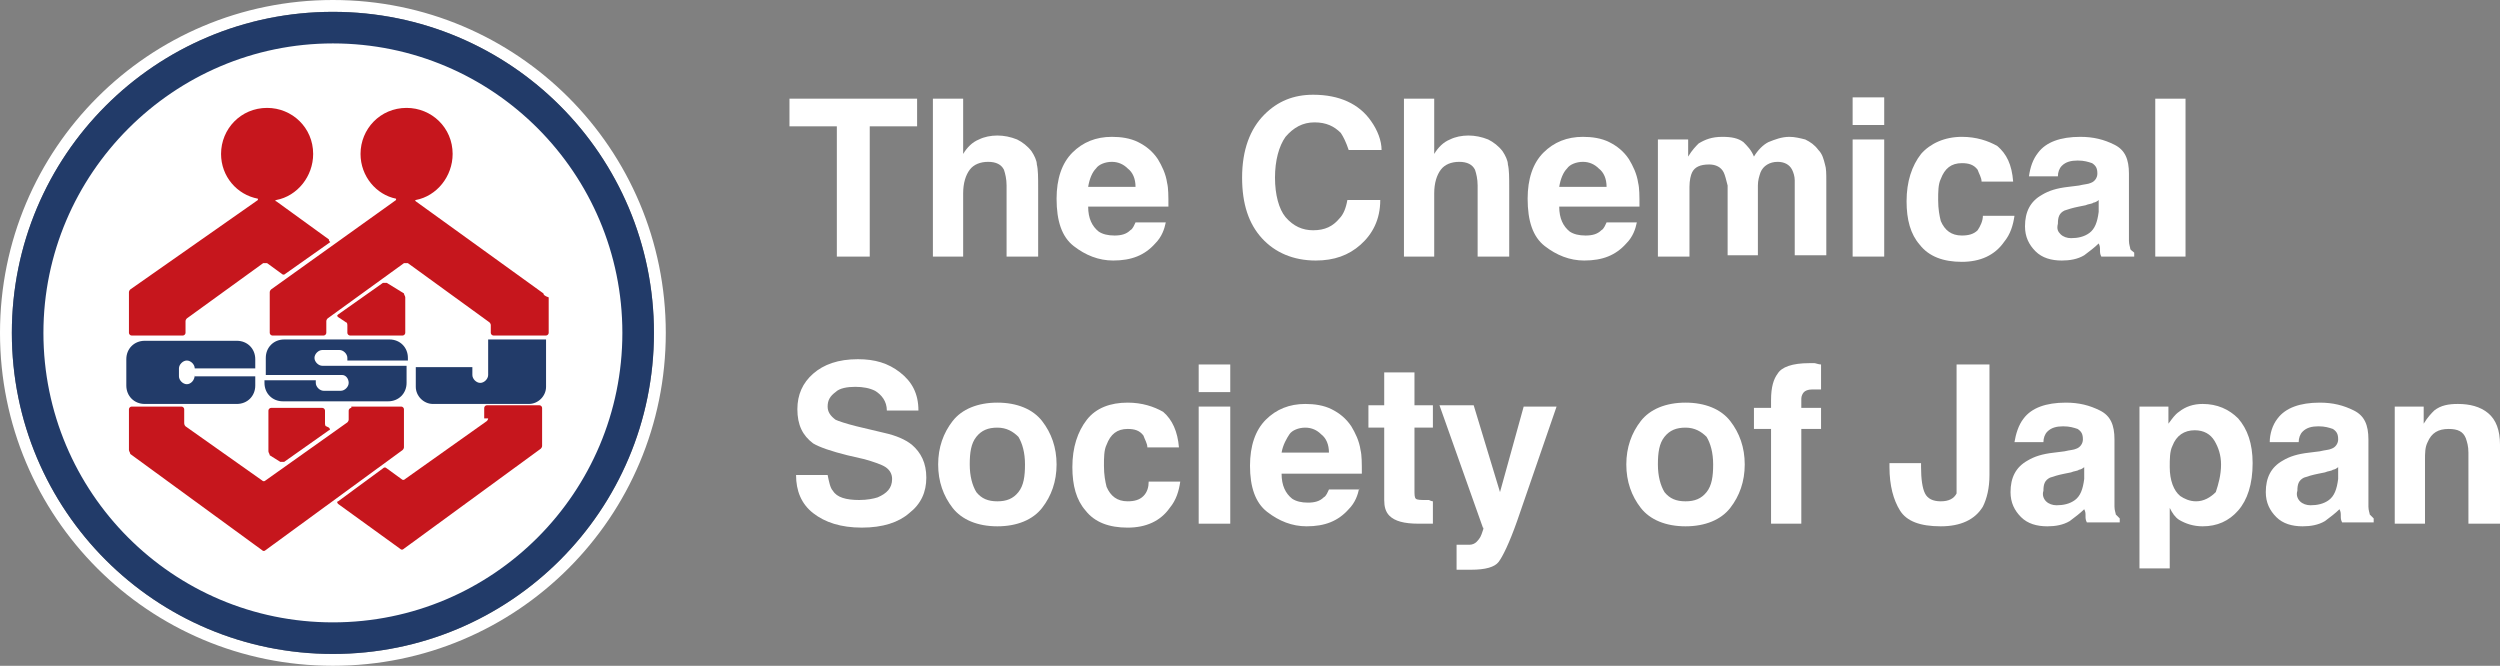 <?xml version="1.0" encoding="utf-8"?>
<!-- Generator: Adobe Illustrator 27.4.1, SVG Export Plug-In . SVG Version: 6.00 Build 0)  -->
<svg version="1.1" id="Layer_1" xmlns="http://www.w3.org/2000/svg" xmlns:xlink="http://www.w3.org/1999/xlink" x="0px" y="0px"
	 viewBox="0 0 190 50.6" style="enable-background:new 0 0 190 50.6;" xml:space="preserve">
<rect x="0" y="0" width="190" height="50.6" fill="#808080" stroke="none"/>
<style type="text/css">
	.st0{fill:#FFFFFF;}
	.st1{fill:#223B69;}
	.st2{fill:#C6161D;}
</style>
<g>
	<g>
		<path class="st0" d="M47.5,25.3c0,12.2-9.9,22.2-22.2,22.2C13,47.5,3.1,37.6,3.1,25.3S13,3.2,25.3,3.2
			C37.5,3.2,47.5,13.1,47.5,25.3"/>
		<path class="st0" d="M25.3,0C11.3,0,0,11.3,0,25.3s11.3,25.3,25.3,25.3c14,0,25.3-11.3,25.3-25.3S39.3,0,25.3,0z M25.3,49.7
			c-13.5,0-24.4-10.9-24.4-24.4c0-13.5,10.9-24.4,24.4-24.4s24.4,10.9,24.4,24.4C49.7,38.8,38.8,49.7,25.3,49.7z"/>
		<path class="st1" d="M25.3,0.9C11.8,0.9,0.9,11.8,0.9,25.3s10.9,24.4,24.4,24.4c13.5,0,24.4-10.9,24.4-24.4S38.8,0.9,25.3,0.9
			 M25.3,47.3c-12.2,0-22-9.9-22-22s9.9-22,22-22c12.2,0,22,9.9,22,22S37.5,47.3,25.3,47.3"/>
		<path class="st2" d="M37.1,31.8c0,0.1-0.1,0.2-0.1,0.2l-6.2,4.4c-0.1,0.1-0.2,0.1-0.3,0l-1.1-0.8c-0.1-0.1-0.2-0.1-0.3,0l-3.4,2.5
			c-0.1,0-0.1,0.1,0,0.2l4.7,3.4c0.1,0.1,0.2,0.1,0.3,0l10.4-7.6c0.1-0.1,0.1-0.2,0.1-0.2v-2.9c0-0.1-0.1-0.2-0.2-0.2h-4
			c-0.1,0-0.2,0.1-0.2,0.2V31.8z"/>
		<path class="st2" d="M21.3,35.1c0.1,0,0.2,0,0.3,0l3.4-2.4c0.1,0,0.1-0.1,0-0.2l-0.2-0.1c-0.1,0-0.1-0.2-0.1-0.2v-1
			c0-0.1-0.1-0.2-0.2-0.2h-3.9c-0.1,0-0.2,0.1-0.2,0.2v3.1c0,0.1,0.1,0.2,0.1,0.3L21.3,35.1z"/>
		<path class="st2" d="M29.4,21.5c-0.1,0-0.2,0-0.3,0l-3.4,2.4c-0.1,0.1-0.1,0.1,0,0.2l0.6,0.4c0.1,0,0.1,0.2,0.1,0.2v0.6
			c0,0.1,0.1,0.2,0.2,0.2h4c0.1,0,0.2-0.1,0.2-0.2v-2.7c0-0.1-0.1-0.2-0.1-0.3L29.4,21.5z"/>
		<path class="st2" d="M26.7,31c-0.1,0-0.2,0.1-0.2,0.2v0.7c0,0.1-0.1,0.2-0.1,0.2l-6.2,4.4c-0.1,0.1-0.2,0.1-0.3,0l-5.8-4.1
			c-0.1-0.1-0.1-0.2-0.1-0.3v-1c0-0.1-0.1-0.2-0.2-0.2H10c-0.1,0-0.2,0.1-0.2,0.2v3.1c0,0.1,0.1,0.2,0.1,0.3l10,7.3
			c0.1,0.1,0.2,0.1,0.3,0l10.4-7.6c0.1-0.1,0.1-0.2,0.1-0.2v-2.9c0-0.1-0.1-0.2-0.2-0.2H26.7z"/>
		<path class="st2" d="M41.3,22.3l-9.7-7c0,0-0.1-0.1,0-0.1c1.6-0.3,2.8-1.8,2.8-3.5c0-2-1.6-3.5-3.5-3.5c-2,0-3.5,1.6-3.5,3.5
			c0,1.7,1.2,3.1,2.7,3.4c0,0,0,0.1,0,0.1L20.6,22c-0.1,0.1-0.1,0.2-0.1,0.2v3.1c0,0.1,0.1,0.2,0.2,0.2h3.9c0.1,0,0.2-0.1,0.2-0.2
			v-0.9c0-0.1,0.1-0.2,0.1-0.2l5.8-4.2c0.1,0,0.2,0,0.3,0l6.2,4.5c0.1,0.1,0.1,0.2,0.1,0.2v0.6c0,0.1,0.1,0.2,0.2,0.2h4
			c0.1,0,0.2-0.1,0.2-0.2v-2.7C41.4,22.5,41.3,22.4,41.3,22.3"/>
		<path class="st2" d="M25,18.2l-4-2.9c-0.1,0-0.1-0.1,0-0.1c1.6-0.3,2.8-1.8,2.8-3.5c0-2-1.6-3.5-3.5-3.5c-2,0-3.5,1.6-3.5,3.5
			c0,1.7,1.2,3.1,2.8,3.4c0,0,0,0.1,0,0.1L9.9,22c-0.1,0.1-0.1,0.2-0.1,0.2v3.1c0,0.1,0.1,0.2,0.2,0.2h3.9c0.1,0,0.2-0.1,0.2-0.2
			v-0.9c0-0.1,0.1-0.2,0.1-0.2L20,20c0.1,0,0.2,0,0.3,0l1.1,0.8c0.1,0.1,0.2,0.1,0.3,0l3.4-2.4C25,18.3,25,18.3,25,18.2"/>
		<path class="st1" d="M14.8,28.5L14.8,28.5c0,0.4-0.3,0.7-0.6,0.7c-0.3,0-0.6-0.3-0.6-0.6v-0.6c0-0.3,0.3-0.6,0.6-0.6
			c0.3,0,0.6,0.3,0.6,0.6v0h4.6v-0.7c0-0.8-0.6-1.4-1.4-1.4h-7c-0.8,0-1.4,0.6-1.4,1.4v2c0,0.8,0.6,1.4,1.4,1.4h7
			c0.8,0,1.4-0.6,1.4-1.4v-0.7H14.8z"/>
		<path class="st1" d="M31,27.4v-0.2c0-0.8-0.6-1.4-1.4-1.4h-8c-0.8,0-1.4,0.6-1.4,1.4v1.3H26c0.3,0,0.5,0.3,0.5,0.6
			c0,0.3-0.3,0.6-0.6,0.6h-1.3c-0.3,0-0.6-0.3-0.6-0.6c0-0.1,0-0.1,0-0.2h-3.9v0.2c0,0.8,0.6,1.4,1.4,1.4h8c0.8,0,1.4-0.6,1.4-1.4
			l0-1.3l-6.4,0c-0.3,0-0.6-0.3-0.6-0.6c0-0.3,0.3-0.6,0.6-0.6h1.3c0.3,0,0.6,0.3,0.6,0.6c0,0.1,0,0.1,0,0.2H31z"/>
		<path class="st1" d="M37.1,25.8v2.7c0,0.3-0.3,0.6-0.6,0.6c-0.3,0-0.6-0.3-0.6-0.6v-0.6h-4.3v1.5c0,0.7,0.6,1.3,1.3,1.3h7.3
			c0.7,0,1.3-0.6,1.3-1.3v-3.6H37.1z"/>
	</g>
	<g>
		<path class="st0" d="M69.7,7.5v2.1h-3.6v9.9h-2.5V9.6h-3.6V7.5H69.7z"/>
		<path class="st0" d="M78.9,14.3v5.2h-2.4v-5.4c0-0.5-0.1-0.9-0.2-1.2c-0.2-0.4-0.6-0.6-1.2-0.6c-0.6,0-1.1,0.2-1.4,0.6
			c-0.3,0.4-0.5,1-0.5,1.8v4.8h-2.3v-12h2.3v4.2c0.3-0.5,0.7-0.9,1.2-1.1c0.4-0.2,0.9-0.3,1.4-0.3c0.5,0,1,0.1,1.5,0.3
			c0.4,0.2,0.8,0.5,1.1,0.9c0.2,0.3,0.4,0.7,0.4,1C78.9,12.9,78.9,13.5,78.9,14.3z"/>
		<path class="st0" d="M88.6,16.9c-0.1,0.5-0.3,1.1-0.8,1.6c-0.8,0.9-1.8,1.3-3.2,1.3c-1.1,0-2.1-0.4-3-1.1s-1.3-1.9-1.3-3.6
			c0-1.5,0.4-2.7,1.2-3.5s1.8-1.2,3-1.2c0.7,0,1.4,0.1,2,0.4c0.6,0.3,1.1,0.7,1.5,1.3c0.3,0.5,0.6,1.1,0.7,1.8
			c0.1,0.4,0.1,1,0.1,1.8h-6.1c0,0.9,0.3,1.5,0.8,1.9c0.3,0.2,0.7,0.3,1.2,0.3c0.5,0,0.9-0.1,1.2-0.4c0.2-0.1,0.3-0.4,0.4-0.6H88.6z
			 M86.3,14.2c0-0.6-0.2-1.1-0.6-1.4c-0.3-0.3-0.7-0.5-1.2-0.5c-0.5,0-1,0.2-1.2,0.5c-0.3,0.3-0.5,0.8-0.6,1.4H86.3z"/>
		<path class="st0" d="M103.4,18.6c-0.9,0.8-2,1.2-3.4,1.2c-1.7,0-3.1-0.6-4.1-1.7c-1-1.1-1.5-2.6-1.5-4.6c0-2.1,0.6-3.7,1.7-4.8
			c1-1,2.2-1.5,3.7-1.5c2,0,3.5,0.7,4.4,2c0.5,0.7,0.8,1.5,0.8,2.2h-2.5c-0.2-0.6-0.4-1-0.6-1.3c-0.5-0.5-1.1-0.8-2-0.8
			c-0.9,0-1.6,0.4-2.2,1.1c-0.5,0.7-0.8,1.8-0.8,3.1s0.3,2.4,0.8,3c0.6,0.7,1.3,1,2.1,1c0.9,0,1.5-0.3,2-0.9
			c0.3-0.3,0.5-0.8,0.6-1.4h2.5C104.9,16.7,104.3,17.8,103.4,18.6z"/>
		<path class="st0" d="M114.7,14.3v5.2h-2.4v-5.4c0-0.5-0.1-0.9-0.2-1.2c-0.2-0.4-0.6-0.6-1.2-0.6c-0.6,0-1.1,0.2-1.4,0.6
			c-0.3,0.4-0.5,1-0.5,1.8v4.8h-2.3v-12h2.3v4.2c0.3-0.5,0.7-0.9,1.2-1.1c0.4-0.2,0.9-0.3,1.4-0.3c0.5,0,1,0.1,1.5,0.3
			c0.4,0.2,0.8,0.5,1.1,0.9c0.2,0.3,0.4,0.7,0.4,1C114.7,12.9,114.7,13.5,114.7,14.3z"/>
		<path class="st0" d="M124.4,16.9c-0.1,0.5-0.3,1.1-0.8,1.6c-0.8,0.9-1.8,1.3-3.2,1.3c-1.1,0-2.1-0.4-3-1.1s-1.3-1.9-1.3-3.6
			c0-1.5,0.4-2.7,1.2-3.5c0.8-0.8,1.8-1.2,3-1.2c0.7,0,1.4,0.1,2,0.4c0.6,0.3,1.1,0.7,1.5,1.3c0.3,0.5,0.6,1.1,0.7,1.8
			c0.1,0.4,0.1,1,0.1,1.8h-6.1c0,0.9,0.3,1.5,0.8,1.9c0.3,0.2,0.7,0.3,1.2,0.3c0.5,0,0.9-0.1,1.2-0.4c0.2-0.1,0.3-0.4,0.4-0.6H124.4
			z M122.1,14.2c0-0.6-0.2-1.1-0.6-1.4c-0.3-0.3-0.7-0.5-1.2-0.5c-0.5,0-1,0.2-1.2,0.5c-0.3,0.3-0.5,0.8-0.6,1.4H122.1z"/>
		<path class="st0" d="M131,13.1c-0.2-0.4-0.6-0.6-1.1-0.6c-0.7,0-1.1,0.2-1.3,0.6c-0.1,0.2-0.2,0.6-0.2,1.1v5.3H126v-8.9h2.3v1.3
			c0.3-0.5,0.6-0.8,0.8-1c0.5-0.3,1-0.5,1.8-0.5c0.7,0,1.2,0.1,1.6,0.4c0.3,0.3,0.6,0.6,0.8,1.1c0.3-0.5,0.7-0.9,1.1-1.1
			c0.5-0.2,1-0.4,1.6-0.4c0.4,0,0.8,0.1,1.2,0.2c0.4,0.2,0.7,0.4,1,0.8c0.3,0.3,0.4,0.7,0.5,1.1c0.1,0.3,0.1,0.7,0.1,1.3l0,5.6h-2.4
			v-5.7c0-0.3-0.1-0.6-0.2-0.8c-0.2-0.4-0.6-0.6-1.1-0.6c-0.6,0-1.1,0.3-1.3,0.8c-0.1,0.3-0.2,0.6-0.2,1v5.3h-2.3v-5.3
			C131.2,13.7,131.1,13.3,131,13.1z"/>
		<path class="st0" d="M143.2,7.4v2.1h-2.4V7.4H143.2z M143.2,10.6v8.9h-2.4v-8.9H143.2z"/>
		<path class="st0" d="M153,13.8h-2.4c0-0.3-0.2-0.6-0.3-0.9c-0.3-0.4-0.7-0.5-1.2-0.5c-0.8,0-1.3,0.4-1.6,1.2
			c-0.2,0.4-0.2,1-0.2,1.6c0,0.7,0.1,1.2,0.2,1.6c0.3,0.7,0.8,1.1,1.6,1.1c0.5,0,0.9-0.1,1.2-0.4c0.2-0.3,0.4-0.7,0.4-1.1h2.4
			c-0.1,0.7-0.3,1.4-0.8,2c-0.7,1-1.8,1.5-3.2,1.5s-2.5-0.4-3.2-1.3c-0.7-0.8-1-1.9-1-3.3c0-1.5,0.4-2.7,1.1-3.6
			c0.7-0.8,1.8-1.3,3.1-1.3c1.1,0,2,0.3,2.7,0.7C152.5,11.7,152.9,12.5,153,13.8z"/>
		<path class="st0" d="M154.9,11.6c0.6-0.8,1.7-1.2,3.2-1.2c1,0,1.8,0.2,2.6,0.6c0.8,0.4,1.1,1.1,1.1,2.2v4.1c0,0.3,0,0.6,0,1
			c0,0.3,0.1,0.5,0.1,0.6s0.2,0.2,0.3,0.3v0.3h-2.5c-0.1-0.2-0.1-0.3-0.1-0.5c0-0.2,0-0.3-0.1-0.5c-0.3,0.3-0.7,0.6-1.1,0.9
			c-0.5,0.3-1.1,0.4-1.7,0.4c-0.8,0-1.5-0.2-2-0.7c-0.5-0.5-0.8-1.1-0.8-1.9c0-1.1,0.4-1.9,1.3-2.4c0.5-0.3,1.1-0.5,2-0.6l0.8-0.1
			c0.4-0.1,0.7-0.1,0.9-0.2c0.3-0.1,0.5-0.4,0.5-0.7c0-0.4-0.1-0.6-0.4-0.8c-0.3-0.1-0.6-0.2-1.1-0.2c-0.5,0-0.9,0.1-1.2,0.4
			c-0.2,0.2-0.3,0.5-0.3,0.8h-2.2C154.3,12.7,154.5,12.1,154.9,11.6z M156.6,17.8c0.2,0.2,0.5,0.3,0.8,0.3c0.5,0,1-0.1,1.4-0.4
			c0.4-0.3,0.6-0.8,0.7-1.6v-0.9c-0.1,0.1-0.3,0.2-0.4,0.2c-0.1,0.1-0.4,0.1-0.6,0.2l-0.5,0.1c-0.5,0.1-0.8,0.2-1.1,0.3
			c-0.4,0.2-0.5,0.5-0.5,1C156.3,17.4,156.4,17.6,156.6,17.8z"/>
		<path class="st0" d="M163.8,7.5h2.3v12h-2.3V7.5z"/>
		<path class="st0" d="M65.3,38c0.6,0,1.1-0.1,1.4-0.2c0.7-0.3,1.1-0.7,1.1-1.4c0-0.4-0.2-0.7-0.5-0.9c-0.3-0.2-0.9-0.4-1.6-0.6
			l-1.3-0.3c-1.2-0.3-2.1-0.6-2.6-0.9c-0.8-0.6-1.2-1.4-1.2-2.6c0-1.1,0.4-2,1.2-2.7c0.8-0.7,1.9-1.1,3.4-1.1c1.3,0,2.3,0.3,3.2,1
			c0.9,0.7,1.4,1.6,1.4,2.9h-2.4c0-0.7-0.4-1.2-0.9-1.5c-0.4-0.2-0.9-0.3-1.5-0.3c-0.6,0-1.2,0.1-1.5,0.4c-0.4,0.3-0.6,0.6-0.6,1.1
			c0,0.4,0.2,0.7,0.6,1c0.2,0.1,0.8,0.3,1.6,0.5l2.1,0.5c0.9,0.2,1.6,0.5,2.1,0.9c0.7,0.6,1.1,1.4,1.1,2.5c0,1.1-0.4,2-1.3,2.7
			c-0.8,0.7-2,1.1-3.6,1.1c-1.6,0-2.8-0.4-3.7-1.1c-0.9-0.7-1.3-1.7-1.3-2.9h2.4c0.1,0.5,0.2,1,0.4,1.2C63.6,37.8,64.3,38,65.3,38z"
			/>
		<path class="st0" d="M79.2,32c0.7,0.9,1.1,2,1.1,3.3c0,1.3-0.4,2.4-1.1,3.3c-0.7,0.9-1.9,1.4-3.4,1.4s-2.7-0.5-3.4-1.4
			c-0.7-0.9-1.1-2-1.1-3.3c0-1.3,0.4-2.4,1.1-3.3s1.9-1.4,3.4-1.4S78.5,31.1,79.2,32z M75.8,32.5c-0.7,0-1.2,0.2-1.6,0.7
			c-0.4,0.5-0.5,1.2-0.5,2.1s0.2,1.6,0.5,2.1c0.4,0.5,0.9,0.7,1.6,0.7s1.2-0.2,1.6-0.7c0.4-0.5,0.5-1.2,0.5-2.1s-0.2-1.6-0.5-2.1
			C77,32.8,76.5,32.5,75.8,32.5z"/>
		<path class="st0" d="M89.6,34h-2.4c0-0.3-0.2-0.6-0.3-0.9c-0.3-0.4-0.7-0.5-1.2-0.5c-0.8,0-1.3,0.4-1.6,1.2
			c-0.2,0.4-0.2,1-0.2,1.6c0,0.7,0.1,1.2,0.2,1.6c0.3,0.7,0.8,1.1,1.6,1.1c0.5,0,0.9-0.1,1.2-0.4s0.4-0.7,0.4-1.1h2.4
			c-0.1,0.7-0.3,1.4-0.8,2c-0.7,1-1.8,1.5-3.2,1.5s-2.5-0.4-3.2-1.3c-0.7-0.8-1-1.9-1-3.3c0-1.5,0.4-2.7,1.1-3.6s1.8-1.3,3.1-1.3
			c1.1,0,2,0.3,2.7,0.7C89.1,31.9,89.5,32.8,89.6,34z"/>
		<path class="st0" d="M93.5,27.7v2.1h-2.4v-2.1H93.5z M93.5,30.9v8.9h-2.4v-8.9H93.5z"/>
		<path class="st0" d="M103.3,37.1c-0.1,0.5-0.3,1.1-0.8,1.6c-0.8,0.9-1.8,1.3-3.2,1.3c-1.1,0-2.1-0.4-3-1.1
			C95.4,38.2,95,37,95,35.4c0-1.5,0.4-2.7,1.2-3.5c0.8-0.8,1.8-1.2,3-1.2c0.7,0,1.4,0.1,2,0.4c0.6,0.3,1.1,0.7,1.5,1.3
			c0.3,0.5,0.6,1.1,0.7,1.8c0.1,0.4,0.1,1,0.1,1.8h-6.1c0,0.9,0.3,1.5,0.8,1.9c0.3,0.2,0.7,0.3,1.2,0.3c0.5,0,0.9-0.1,1.2-0.4
			c0.2-0.1,0.3-0.4,0.4-0.6H103.3z M101,34.4c0-0.6-0.2-1.1-0.6-1.4c-0.3-0.3-0.7-0.5-1.2-0.5c-0.5,0-1,0.2-1.2,0.5
			s-0.5,0.8-0.6,1.4H101z"/>
		<path class="st0" d="M108.9,38.1v1.7l-1.1,0c-1.1,0-1.8-0.2-2.2-0.6c-0.3-0.3-0.4-0.7-0.4-1.2v-5.5H104v-1.7h1.2v-2.5h2.3v2.5h1.4
			v1.7h-1.4v4.7c0,0.4,0,0.6,0.1,0.7c0.1,0.1,0.4,0.1,0.8,0.1c0.1,0,0.1,0,0.2,0C108.8,38.1,108.9,38.1,108.9,38.1z"/>
		<path class="st0" d="M114,37.4l1.8-6.5h2.5l-3,8.7c-0.6,1.7-1.1,2.7-1.4,3.1c-0.3,0.4-1,0.6-2.1,0.6c-0.2,0-0.4,0-0.5,0
			c-0.1,0-0.3,0-0.6,0v-1.9l0.3,0c0.2,0,0.4,0,0.7,0c0.2,0,0.4-0.1,0.5-0.2c0.1-0.1,0.3-0.3,0.4-0.6c0.1-0.3,0.2-0.5,0.1-0.5
			l-3.3-9.3h2.6L114,37.4z"/>
		<path class="st0" d="M131.5,32c0.7,0.9,1.1,2,1.1,3.3c0,1.3-0.4,2.4-1.1,3.3c-0.7,0.9-1.9,1.4-3.4,1.4c-1.5,0-2.7-0.5-3.4-1.4
			c-0.7-0.9-1.1-2-1.1-3.3c0-1.3,0.4-2.4,1.1-3.3s1.9-1.4,3.4-1.4C129.6,30.6,130.8,31.1,131.5,32z M128.1,32.5
			c-0.7,0-1.2,0.2-1.6,0.7c-0.4,0.5-0.5,1.2-0.5,2.1s0.2,1.6,0.5,2.1c0.4,0.5,0.9,0.7,1.6,0.7s1.2-0.2,1.6-0.7
			c0.4-0.5,0.5-1.2,0.5-2.1s-0.2-1.6-0.5-2.1C129.3,32.8,128.8,32.5,128.1,32.5z"/>
		<path class="st0" d="M138.4,27.7v1.9c-0.1,0-0.3,0-0.7,0c-0.3,0-0.5,0.1-0.6,0.2c-0.1,0.1-0.2,0.3-0.2,0.5v0.7h1.5v1.6h-1.5v7.2
			h-2.3v-7.2h-1.3v-1.6h1.3v-0.6c0-1,0.2-1.6,0.5-2c0.3-0.5,1.1-0.8,2.4-0.8c0.1,0,0.3,0,0.4,0C138,27.6,138.2,27.7,138.4,27.7z"/>
		<path class="st0" d="M148.7,36.1v-8.4h2.5v8.4c0,1-0.2,1.8-0.5,2.4c-0.6,1-1.7,1.5-3.2,1.5c-1.6,0-2.6-0.4-3.1-1.2
			c-0.5-0.8-0.8-1.9-0.8-3.3v-0.3h2.4v0.3c0,0.9,0.1,1.6,0.3,2c0.2,0.4,0.6,0.6,1.2,0.6c0.6,0,1-0.2,1.2-0.6
			C148.7,37.1,148.7,36.7,148.7,36.1z"/>
		<path class="st0" d="M153.8,31.8c0.6-0.8,1.7-1.2,3.2-1.2c1,0,1.8,0.2,2.6,0.6c0.8,0.4,1.1,1.1,1.1,2.2v4.1c0,0.3,0,0.6,0,1
			c0,0.3,0.1,0.5,0.1,0.6c0.1,0.1,0.2,0.2,0.3,0.3v0.3h-2.5c-0.1-0.2-0.1-0.3-0.1-0.5c0-0.2,0-0.3-0.1-0.5c-0.3,0.3-0.7,0.6-1.1,0.9
			c-0.5,0.3-1.1,0.4-1.7,0.4c-0.8,0-1.5-0.2-2-0.7c-0.5-0.5-0.8-1.1-0.8-1.9c0-1.1,0.4-1.9,1.3-2.4c0.5-0.3,1.1-0.5,2-0.6l0.8-0.1
			c0.4-0.1,0.7-0.1,0.9-0.2c0.3-0.1,0.5-0.4,0.5-0.7c0-0.4-0.1-0.6-0.4-0.8c-0.3-0.1-0.6-0.2-1.1-0.2c-0.5,0-0.9,0.1-1.2,0.4
			c-0.2,0.2-0.3,0.5-0.3,0.8h-2.2C153.2,33,153.4,32.3,153.8,31.8z M155.5,38.1c0.2,0.2,0.5,0.3,0.8,0.3c0.5,0,1-0.1,1.4-0.4
			c0.4-0.3,0.6-0.8,0.7-1.6v-0.9c-0.1,0.1-0.3,0.2-0.4,0.2c-0.1,0.1-0.4,0.1-0.6,0.2l-0.5,0.1c-0.5,0.1-0.8,0.2-1.1,0.3
			c-0.4,0.2-0.5,0.5-0.5,1C155.2,37.6,155.3,37.9,155.5,38.1z"/>
		<path class="st0" d="M170.1,31.8c0.7,0.8,1.1,1.9,1.1,3.4c0,1.6-0.4,2.8-1.1,3.6c-0.7,0.8-1.6,1.2-2.7,1.2c-0.7,0-1.3-0.2-1.8-0.5
			c-0.3-0.2-0.5-0.5-0.7-0.9v4.6h-2.3V30.9h2.2v1.3c0.3-0.4,0.5-0.7,0.8-0.9c0.5-0.4,1.1-0.6,1.8-0.6
			C168.5,30.7,169.4,31.1,170.1,31.8z M168.8,35.3c0-0.7-0.2-1.3-0.5-1.8c-0.3-0.5-0.8-0.8-1.5-0.8c-0.8,0-1.4,0.4-1.7,1.2
			c-0.2,0.4-0.2,1-0.2,1.6c0,1,0.3,1.8,0.8,2.2c0.3,0.2,0.7,0.4,1.2,0.4c0.6,0,1.1-0.3,1.5-0.7C168.6,36.8,168.8,36.1,168.8,35.3z"
			/>
		<path class="st0" d="M173.1,31.8c0.6-0.8,1.7-1.2,3.2-1.2c1,0,1.8,0.2,2.6,0.6c0.8,0.4,1.1,1.1,1.1,2.2v4.1c0,0.3,0,0.6,0,1
			c0,0.3,0.1,0.5,0.1,0.6c0.1,0.1,0.2,0.2,0.3,0.3v0.3H178c-0.1-0.2-0.1-0.3-0.1-0.5s0-0.3-0.1-0.5c-0.3,0.3-0.7,0.6-1.1,0.9
			c-0.5,0.3-1.1,0.4-1.7,0.4c-0.8,0-1.5-0.2-2-0.7c-0.5-0.5-0.8-1.1-0.8-1.9c0-1.1,0.4-1.9,1.3-2.4c0.5-0.3,1.1-0.5,2-0.6l0.8-0.1
			c0.4-0.1,0.7-0.1,0.9-0.2c0.3-0.1,0.5-0.4,0.5-0.7c0-0.4-0.1-0.6-0.4-0.8c-0.3-0.1-0.6-0.2-1.1-0.2c-0.5,0-0.9,0.1-1.2,0.4
			c-0.2,0.2-0.3,0.5-0.3,0.8h-2.2C172.5,33,172.7,32.3,173.1,31.8z M174.8,38.1c0.2,0.2,0.5,0.3,0.8,0.3c0.5,0,1-0.1,1.4-0.4
			c0.4-0.3,0.6-0.8,0.7-1.6v-0.9c-0.1,0.1-0.3,0.2-0.4,0.2c-0.1,0.1-0.4,0.1-0.6,0.2l-0.5,0.1c-0.5,0.1-0.8,0.2-1.1,0.3
			c-0.4,0.2-0.5,0.5-0.5,1C174.5,37.6,174.6,37.9,174.8,38.1z"/>
		<path class="st0" d="M186.1,32.6c-0.8,0-1.3,0.3-1.6,1c-0.2,0.4-0.2,0.8-0.2,1.4v4.8H182v-8.9h2.2v1.3c0.3-0.5,0.6-0.8,0.8-1
			c0.5-0.4,1.1-0.5,1.8-0.5c0.9,0,1.7,0.2,2.3,0.7c0.6,0.5,0.9,1.3,0.9,2.4v6h-2.4v-5.4c0-0.5-0.1-0.8-0.2-1.1
			C187.2,32.8,186.8,32.6,186.1,32.6z"/>
	</g>
</g>
</svg>
